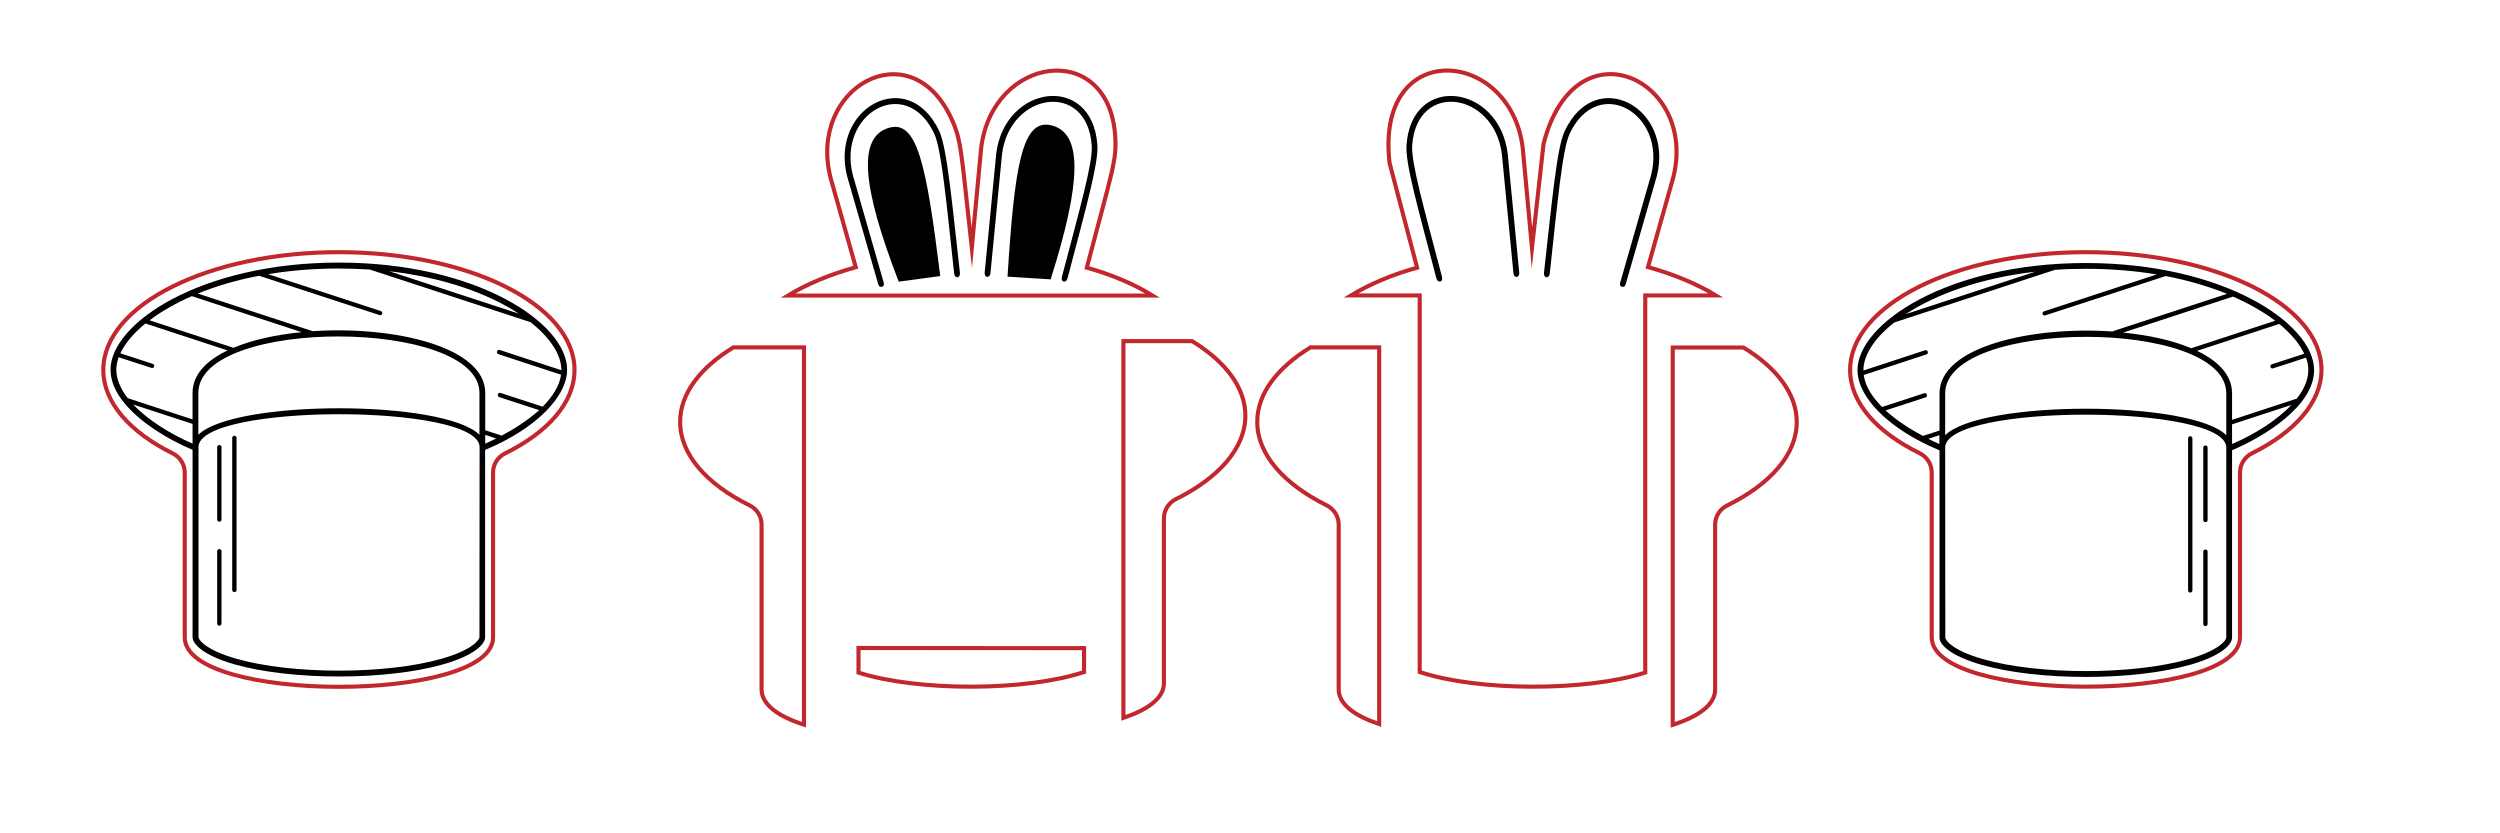 <?xml version="1.0" encoding="utf-8"?>
<!-- Generator: Adobe Illustrator 28.3.0, SVG Export Plug-In . SVG Version: 6.00 Build 0)  -->
<svg version="1.1" id="Слой_1" xmlns="http://www.w3.org/2000/svg" xmlns:xlink="http://www.w3.org/1999/xlink" x="0px" y="0px"
	 viewBox="0 0 1728 576" style="enable-background:new 0 0 1728 576;" xml:space="preserve">
<style type="text/css">
	.st0{fill:none;stroke:#C1272D;stroke-width:2.835;stroke-miterlimit:10;}
</style>
<path class="st0" d="M751.2,185c18-68.5,20.8-74.2,19.6-91.4c-4.8-66.4-84.7-55.2-92.6,8.5l-6.5,69.3c-7.5-67.6-7-74.4-14.4-90.1
	c-28.4-60.3-98.9-21-83.3,41.3l17.5,62.1c-18,5-33.9,11.7-46.9,19.6H597h149h50.7C784.1,196.5,768.7,189.9,751.2,185z"/>
<path class="st0" d="M749.3,448v16.5c-40.4,13.4-114.8,13.5-155.9,0.4v-17L749.3,448L749.3,448z"/>
<path class="st0" d="M555.7,240.2v260.7c-17.7-5.7-29.3-13.8-29.3-24.4l0-114c0-5.6-3.2-10.7-8.3-13.2c-29.7-14.7-48-35.1-48-57.7
	c0-19.5,13.8-37.4,36.8-51.5H555.7z"/>
<path class="st0" d="M860.8,287.3c0,22.5-18.4,43-48,57.7c-5,2.5-8.3,7.6-8.3,13.2l0,114c0,10.3-11,18.3-28,24V235.8h47.5
	C847,249.9,860.8,267.8,860.8,287.3z"/>
<path class="st0" d="M397.1,255.7c0-44.9-72.9-81.4-162.9-81.4S71.4,210.8,71.4,255.7c0,22.5,18.4,43,48,57.7
	c5,2.5,8.3,7.6,8.3,13.2l0,114c0,45.5,213.1,45.5,213.1,0l0-114c0-5.6,3.2-10.7,8.3-13.2C378.8,298.7,397.1,278.3,397.1,255.7z"/>
<path class="st0" d="M1278.8,255.7c0-44.9,72.9-81.4,162.9-81.4s162.9,36.4,162.9,81.3c0,22.5-18.4,43-48,57.7
	c-5,2.5-8.3,7.6-8.3,13.2l0,114c0,45.5-213.1,45.5-213.1,0l0-114c0-5.6-3.2-10.7-8.3-13.2C1297.2,298.7,1278.8,278.3,1278.8,255.7z"
	/>
<path d="M726.2,193.1l-29.8-1.9C701.3,114,706.5,81.4,727,86.7C748.4,92.2,747.6,125.6,726.2,193.1z M613.9,88.5
	c-21,6.7-18.2,40.1,7.3,106.2l28.7-3.9C640.3,114,634.1,82,613.9,88.5z M649.2,90.6c-21.5-45.7-75.6-16.1-63.7,31.1l21.6,75
	c0.8,2.8,4.6,1.7,3.8-1.1l-21.5-74.9c-10.6-42.4,36.8-69.6,56.3-28.4c5.2,10.9,8.6,49.5,13.8,96.6c0.4,4,4.4,3.5,4-0.4
	C657.9,139,654.6,102.3,649.2,90.6z M758.5,100.1c-3.6-49.8-64-41.8-69.9,6l-8,82.4c-0.3,3.6,3.6,3.9,4,0.4l8-82.3
	c5.3-42.9,58.7-51.1,62-6.2c0.9,11.9-8,43-20.6,90.9c-1,3.8,2.9,4.8,3.9,1C751,142.3,759.4,112.7,758.5,100.1z"/>
<path class="st0" d="M933.8,204.2h47.5v260.3c40.4,13.4,114.8,13.5,155.9,0.4V204.2h48.8c-13-7.9-28.9-14.6-46.9-19.6l17.5-62.1
	c17-67.8-67.9-108.2-89.7-23.1l-8,72l-6.4-69.3c-8.6-69.3-102.3-76.5-92,10.7l19,72.2C962,189.9,946.5,196.5,933.8,204.2z"/>
<path class="st0" d="M1156.2,240.2V501c17.7-5.7,29.3-13.8,29.3-24.4l0-114c0-5.6,3.2-10.7,8.3-13.2c29.7-14.7,48.1-35.1,48.1-57.7
	c0-19.5-13.8-37.4-36.8-51.5L1156.2,240.2L1156.2,240.2z"/>
<path class="st0" d="M869,291.6c0,22.5,18.4,43,48,57.7c5,2.5,8.3,7.6,8.3,13.2l0,114c0,10.3,11,18.3,28,24V240.1h-47.5
	C882.8,254.2,869,272.1,869,291.6z"/>
<path d="M1081.5,90.6c21.5-45.7,75.6-16.1,63.7,31.1l-21.6,75c-0.8,2.8-4.6,1.7-3.8-1.1l21.5-74.9c10.6-42.4-36.8-69.6-56.3-28.4
	c-5.2,10.9-8.6,49.5-13.8,96.6c-0.4,4-4.4,3.5-4-0.4C1072.8,139,1076,102.3,1081.5,90.6z M992.8,192.3c1,3.8,4.9,2.7,3.9-1
	c-12.6-47.9-21.4-79-20.6-90.9c3.3-44.9,56.7-36.8,62,6.2l8,82.3c0.3,3.6,4.3,3.2,4-0.4l-8-82.4c-5.9-47.8-66.3-55.8-69.9-6
	C971.2,112.7,979.7,142.3,992.8,192.3z"/>
<path d="M234.2,181.5c-95.5,0-157.8,42-157.8,74c0,24.6,33.7,45.8,56.7,55.4l0,129.5c0,4.8,7.6,12.7,29,18.8
	c39.2,11.2,105,11.2,144.2,0c21.4-6.1,29-13.9,29-18.7l0-129.5c5-2.1,9.9-4.4,15.1-7.2c25.6-13.8,41.6-32.3,41.6-48.2
	C392.1,223.4,329.6,181.5,234.2,181.5z M358.6,216.8l-89.5-29.3C307.4,191.9,338.1,203.3,358.6,216.8z M161.4,240.4l-58-19
	c7.9-6,17.7-11.7,29.2-16.7l75.9,24.9C190.9,231.3,174.4,234.9,161.4,240.4z M92.1,279.6l41,13.4l0,13.6
	C118,300.1,102.4,290.5,92.1,279.6z M133.1,271.6l0,18.3l-44.8-14.7c-4.9-6.3-7.9-13-7.9-19.7c0-2.8,0.6-5.6,1.6-8.6
	c0.4,0.1,22.7,7.5,23.1,7.5c1.7,0,2.1-2.4,0.5-2.9l-22.4-7.3c3.2-6.8,9-13.8,17.3-20.6l56.8,18.6C142.5,249.3,133.1,259,133.1,271.6
	z M331.4,440.4c0,1.6-4.4,8.7-26.1,14.9c-38.5,11-103.5,11-142,0c-21.7-6.2-26.1-13.3-26.1-14.9c0-0.8,0-130.6,0-131.4
	c0-30.1,194-30.4,194.3,0L331.4,440.4z M331.4,300.5c-24.8-24.4-169.5-24.4-194.3,0l0-28.9c0-52.4,194.3-51.7,194.3,0L331.4,300.5z
	 M335.4,300.6l7.6,2.5c-2.6,1.3-5.2,2.5-7.6,3.6V300.6z M346.8,301.1l-11.4-3.7l0-25.8c0-32.1-63.4-46.4-119.3-42.7l-79.4-26
	c12.4-5,26.6-9.3,42.4-12.3c0.4,0.1,83.3,27.3,83.6,27.3c1.7,0,2.1-2.4,0.5-2.9l-77.9-25.5c15-2.5,31.3-3.9,48.8-3.9
	c7.4,0,14.5,0.3,21.5,0.7l111.1,36.4c13.8,10.9,21.3,22.7,21.3,32.9c0,0.1,0,0.2,0,0.3l-42.6-14c-1.9-0.6-2.8,2.2-0.9,2.9l43.3,14.2
	c-1.1,7.9-6,15.3-12.7,22.1l-29.1-9.5c-1.9-0.6-2.8,2.2-0.9,2.9l27.6,9C365,290.3,355.7,296.4,346.8,301.1z M153.1,309.1v50
	c0,2-3,2-3,0v-50C150.1,307.1,153.1,307.1,153.1,309.1z M163.5,302.7v105.1c0,0.8-0.7,1.5-1.5,1.5s-1.5-0.7-1.5-1.5V302.7
	c0-0.8,0.7-1.5,1.5-1.5S163.5,301.9,163.5,302.7z M153.1,381v50c0,0.8-0.7,1.5-1.5,1.5s-1.5-0.7-1.5-1.5v-50c0-0.8,0.7-1.5,1.5-1.5
	S153.1,380.2,153.1,381z"/>
<path d="M1283.9,255.9c0,15.9,15.9,34.4,41.6,48.2c5.2,2.8,10.1,5.1,15.1,7.2l0,129.5c0,4.8,7.6,12.6,29,18.7
	c39.2,11.2,105,11.2,144.2,0c21.4-6.1,29-13.9,29-18.8l0-129.5c22.9-9.7,56.7-30.8,56.7-55.4c0-32-62.3-74-157.8-74
	C1346.3,181.8,1283.9,223.7,1283.9,255.9z M1406.8,187.8l-89.5,29.3C1337.9,203.6,1368.5,192.2,1406.8,187.8z M1467.5,229.9
	l75.9-24.9c11.5,5,21.3,10.7,29.2,16.7l-58,19C1501.5,235.2,1485.1,231.6,1467.5,229.9z M1542.8,306.9l0-13.6l41-13.4
	C1573.5,290.8,1558,300.4,1542.8,306.9z M1518.6,242.5l56.8-18.6c8.3,6.8,14.1,13.8,17.3,20.6l-22.4,7.3c-1.6,0.5-1.2,2.9,0.5,2.9
	c0.4,0,22.8-7.4,23.1-7.5c1.1,2.9,1.6,5.8,1.6,8.6c0,6.7-3,13.4-7.9,19.7l-44.8,14.7l0-18.3C1542.8,259.3,1533.4,249.6,1518.6,242.5
	z M1344.5,309.3c0.3-30.4,194.3-30.1,194.3,0c0,0.8,0,130.6,0,131.4c0,1.6-4.4,8.7-26.1,14.9c-38.5,11-103.5,11-142,0
	c-21.7-6.2-26.1-13.3-26.1-14.9L1344.5,309.3z M1344.5,271.9c0-51.8,194.3-52.4,194.3,0l0,28.9c-24.7-24.4-169.5-24.4-194.3,0
	L1344.5,271.9z M1340.5,306.9c-2.4-1-5-2.2-7.6-3.6l7.6-2.5V306.9z M1303.3,283.7l27.6-9c1.9-0.6,0.9-3.5-0.9-2.9l-29.1,9.5
	c-6.7-6.7-11.6-14.2-12.7-22.1l43.3-14.2c1.9-0.6,1-3.5-0.9-2.9l-42.6,14c0-0.1,0-0.2,0-0.3c0-10.2,7.5-22,21.3-32.9l111.1-36.4
	c6.9-0.5,14.1-0.7,21.5-0.7c17.5,0,33.9,1.4,48.8,3.9l-77.9,25.5c-1.6,0.5-1.2,2.9,0.5,2.9c0.4,0,83.3-27.2,83.6-27.3
	c15.8,3,30,7.3,42.4,12.3l-79.4,26c-55.8-3.8-119.3,10.6-119.3,42.7l0,25.8l-11.4,3.7C1320.3,296.7,1310.9,290.6,1303.3,283.7z
	 M1525.9,309.4v50c0,2-3,2-3,0v-50C1522.9,307.4,1525.9,307.4,1525.9,309.4z M1513.9,301.5c0.8,0,1.5,0.7,1.5,1.5v105.1
	c0,0.8-0.7,1.5-1.5,1.5s-1.5-0.7-1.5-1.5V303C1512.4,302.2,1513.1,301.5,1513.9,301.5z M1524.4,379.8c0.8,0,1.5,0.7,1.5,1.5v50
	c0,0.8-0.7,1.5-1.5,1.5s-1.5-0.7-1.5-1.5v-50C1522.9,380.5,1523.5,379.8,1524.4,379.8z"/>
</svg>
